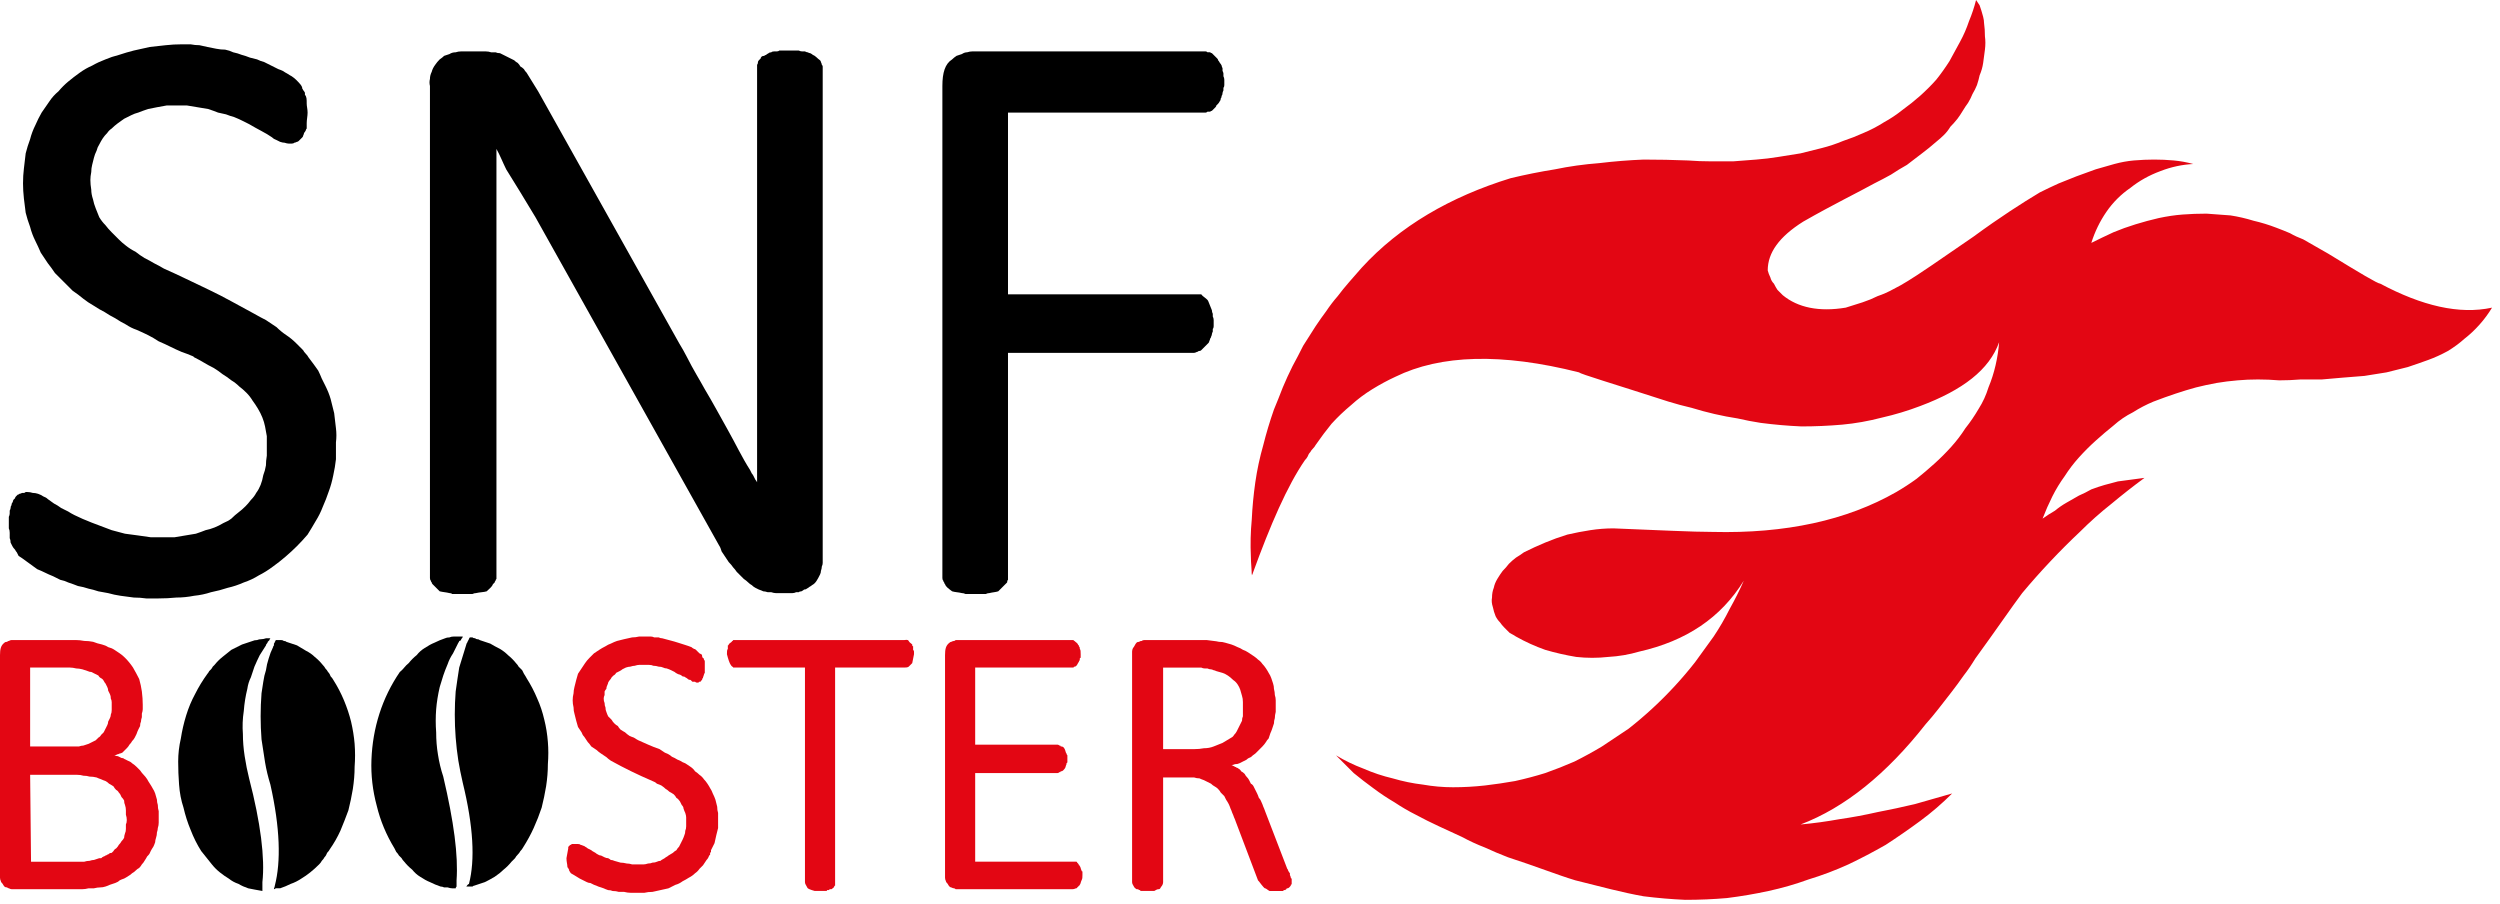 <svg version="1.2" xmlns="http://www.w3.org/2000/svg" viewBox="0 0 282 102" width="282" height="102">
	<title>snf_logo</title>
	<style>
		.s0 { fill: #e30613 } 
		.s1 { fill: #000000 } 
	</style>
	<path class="s0" d="m103.1 73.8q0-0.1 0-0.2 0 0 0-0.1 0-0.1-0.1-0.2 0 0 0-0.1 0-0.1 0-0.1 0-0.1 0-0.2-0.1 0-0.1-0.1 0 0 0-0.1c-0.2-0.2-0.3-0.2-0.4-0.4-0.1-0.2-0.4-0.1-0.5-0.1h-18.9q-0.1 0-0.1 0-0.1 0-0.2 0 0 0-0.1 0 0 0.1-0.1 0.1c-0.1 0.2-0.3 0.2-0.4 0.4q0 0.1-0.1 0.1 0 0.1 0 0.1 0 0.1 0 0.2 0 0 0 0.1c-0.1 0.1-0.1 0.3-0.1 0.6q0 0 0 0c0.3 1.2 0.5 1.3 0.6 1.4q0.1 0 0.1 0.1 0.1 0 0.1 0 0.1 0 0.2 0 0 0 0.1 0h7.7v24.2c0 0.2 0.1 0.3 0.2 0.5 0.1 0.2 0.1 0.2 0.3 0.3 0.2 0.1 0.3 0.1 0.6 0.2h1.3q0.1 0 0.1-0.1 0.1 0 0.2 0 0.1-0.1 0.1-0.1 0.1 0 0.2 0 0.3-0.2 0.3-0.3 0-0.1 0.1-0.1 0-0.1 0-0.1 0-0.1 0-0.2 0 0 0-0.1v-24.2h7.8c0.1 0 0.4 0 0.5-0.1 0.1-0.1 0.2-0.2 0.4-0.4q0 0 0 0z"/>
	<path class="s0" d="m108.1 72.2q-0.1 0-0.3 0-0.1 0.1-0.2 0.1-0.1 0-0.3 0.1-0.1 0-0.2 0.1c-0.4 0.3-0.5 0.7-0.5 1.4v24.7q0 0.2 0 0.4 0 0.2 0.1 0.4 0 0.1 0.2 0.3 0.1 0.2 0.2 0.3 0.1 0.1 0.2 0.1 0.2 0.1 0.3 0.1 0.1 0 0.2 0.1 0.2 0 0.3 0h12.9c0.2 0 0.3-0.1 0.4-0.1q0.1 0 0.1-0.1 0.1 0 0.1-0.1 0.1 0 0.1-0.1 0.1 0 0.1-0.1c0.1-0.1 0.1-0.3 0.2-0.5 0.1-0.2 0.1-0.3 0.1-0.6q0-0.1 0-0.1 0-0.1 0-0.2 0 0 0-0.1-0.1 0-0.1-0.1c-0.1-0.2-0.1-0.4-0.2-0.5q0-0.1-0.1-0.1 0-0.1-0.1-0.2 0 0-0.1-0.1 0-0.1-0.1-0.1h-11.4v-10h9.2q0.1 0 0.1 0 0.1 0 0.2-0.1 0 0 0.1 0 0-0.1 0.1-0.1c0.2 0 0.3-0.2 0.4-0.3 0.1-0.1 0.1-0.3 0.2-0.5q0-0.1 0-0.1 0.1-0.1 0.1-0.1 0-0.1 0-0.2 0 0 0-0.1 0-0.1 0-0.2 0-0.1 0-0.2 0 0 0-0.1-0.1-0.1-0.1-0.2c-0.1-0.1-0.1-0.3-0.2-0.5-0.1-0.2-0.2-0.3-0.4-0.3q-0.1 0-0.1-0.1-0.1 0-0.1 0-0.1-0.1-0.2-0.1 0 0-0.1 0h-9.2v-8.7h10.7q0.1 0 0.1 0 0.1 0 0.2 0 0 0 0.1 0 0-0.1 0.1-0.1c0.2 0 0.3-0.2 0.4-0.4q0-0.1 0.1-0.1 0-0.1 0-0.1 0.1-0.1 0.1-0.2 0 0 0-0.1 0-0.1 0.1-0.1 0-0.1 0-0.1 0-0.1 0-0.2 0 0 0-0.1c0-0.3 0-0.5-0.1-0.6q0-0.1 0-0.1 0-0.1-0.1-0.2 0 0 0-0.1-0.1 0-0.1-0.1c-0.1-0.2-0.2-0.2-0.4-0.4q-0.1 0-0.1-0.1-0.1 0-0.1 0-0.1 0-0.2 0 0 0-0.1 0z"/>
	<path class="s0" d="m128.2 72.5q-0.1 0.1-0.2 0.3-0.1 0.2-0.2 0.3-0.1 0.2-0.1 0.4 0 0.2 0 0.4v25.6c0 0.2 0.1 0.3 0.2 0.5 0.1 0.2 0.2 0.2 0.3 0.3q0.1 0 0.1 0 0.1 0 0.2 0.1 0 0 0.1 0 0 0.1 0.1 0.1h1.5c0.2-0.1 0.3-0.2 0.5-0.2 0.2 0 0.2-0.2 0.3-0.3 0.1-0.1 0.2-0.3 0.2-0.5v-11.8h2.4q0.3 0 0.6 0 0.2 0 0.5 0 0.3 0.1 0.6 0.1 0.2 0.1 0.5 0.2 0.2 0.1 0.4 0.2 0.2 0.1 0.4 0.2 0.2 0.2 0.4 0.3 0.2 0.1 0.4 0.3 0.2 0.2 0.3 0.4 0.2 0.2 0.4 0.4 0.1 0.2 0.2 0.4 0.2 0.3 0.3 0.5 0.1 0.2 0.2 0.5 0.1 0.2 0.2 0.5 0.1 0.2 0.2 0.5 0.1 0.2 0.2 0.5l2.5 6.6c0.2 0.2 0.3 0.4 0.4 0.5 0.1 0.1 0.3 0.4 0.4 0.4 0.1 0 0.3 0.2 0.5 0.3h1.5q0.1 0 0.1-0.1 0.1 0 0.2 0 0-0.1 0.1-0.1 0-0.1 0.1-0.1c0.2 0 0.3-0.2 0.4-0.3q0 0 0-0.1 0.1 0 0.1-0.1 0 0 0-0.1 0 0 0-0.1 0-0.1 0-0.1 0-0.1 0-0.2 0 0 0-0.1-0.1 0-0.1-0.1 0-0.1-0.1-0.3 0-0.1 0-0.2-0.1-0.1-0.2-0.3 0-0.1-0.1-0.2l-2.5-6.5q-0.1-0.3-0.2-0.5-0.1-0.3-0.2-0.5-0.1-0.3-0.3-0.5-0.1-0.3-0.2-0.5-0.1-0.2-0.2-0.4-0.1-0.2-0.2-0.4-0.1-0.2-0.3-0.3-0.1-0.2-0.2-0.4-0.1-0.2-0.3-0.4-0.1-0.1-0.2-0.3-0.2-0.2-0.4-0.3-0.1-0.2-0.3-0.3-0.1-0.1-0.2-0.1-0.1-0.1-0.2-0.1-0.1-0.1-0.2-0.1-0.1-0.1-0.2-0.1 0.2 0 0.4-0.1 0.3 0 0.5-0.1 0.2-0.1 0.4-0.2 0.2-0.1 0.4-0.2 0.2-0.2 0.5-0.3 0.2-0.2 0.5-0.4 0.2-0.2 0.4-0.4 0.2-0.2 0.4-0.4 0.2-0.2 0.4-0.5 0.1-0.2 0.3-0.4 0.1-0.3 0.2-0.6 0.1-0.2 0.2-0.5 0.1-0.3 0.2-0.6 0-0.3 0.1-0.6 0-0.3 0.1-0.7 0-0.3 0-0.6 0-0.3 0-0.7 0-0.3-0.1-0.6 0-0.3-0.1-0.7 0-0.3-0.1-0.6-0.1-0.3-0.2-0.6-0.1-0.3-0.3-0.6-0.1-0.2-0.3-0.5-0.2-0.3-0.4-0.5-0.2-0.3-0.5-0.5-0.2-0.2-0.5-0.4-0.3-0.2-0.6-0.4-0.3-0.2-0.6-0.3-0.3-0.2-0.6-0.3-0.4-0.2-0.7-0.3-0.3-0.1-0.7-0.2-0.3-0.1-0.7-0.1c-0.4-0.1-0.8-0.1-1.4-0.2h-6.7q-0.2 0-0.3 0-0.2 0-0.3 0.1-0.2 0-0.3 0.1-0.2 0-0.3 0.1zm11.4 4.7q0.2 0.3 0.3 0.6 0.1 0.4 0.2 0.7 0.1 0.3 0.1 0.7 0 0.3 0 0.7 0 0.2 0 0.5 0 0.2 0 0.4-0.1 0.2-0.1 0.5-0.1 0.2-0.2 0.4-0.1 0.2-0.2 0.4-0.1 0.2-0.2 0.4-0.1 0.2-0.3 0.4-0.1 0.2-0.3 0.3-0.5 0.3-1 0.6-0.5 0.2-1 0.4-0.5 0.2-1.1 0.2-0.5 0.1-1.1 0.1h-3.5v-9.2h2.9q0.2 0 0.5 0 0.2 0 0.4 0 0.2 0 0.5 0 0.2 0.1 0.4 0.1 0.2 0 0.3 0 0.2 0.1 0.4 0.1 0.1 0 0.3 0.1 0.1 0 0.3 0.1 0.4 0.1 0.7 0.2 0.3 0.1 0.6 0.3 0.3 0.2 0.6 0.5 0.3 0.2 0.5 0.5z"/>
	<path class="s1" d="m31.1 72.2q0 0.1-0.1 0.2 0 0.1-0.1 0.2 0 0.1 0 0.2-0.1 0.1-0.1 0.2-0.3 0.6-0.5 1.3-0.2 0.6-0.3 1.3-0.2 0.6-0.3 1.3-0.1 0.6-0.2 1.3-0.1 1.3-0.1 2.6 0 1.3 0.1 2.6 0.2 1.3 0.4 2.6 0.2 1.2 0.6 2.5c1.1 4.9 1.2 8.7 0.5 11.4 0 0.1-0.1 0.3-0.1 0.4q0.1 0 0.2-0.1 0.1 0 0.1 0 0.1 0 0.2 0 0.1 0 0.2 0 0.6-0.2 1.2-0.5 0.6-0.2 1.2-0.6 0.5-0.3 1-0.7 0.5-0.4 1-0.9 0.2-0.2 0.3-0.4 0.2-0.2 0.3-0.4 0.2-0.2 0.3-0.5 0.2-0.2 0.3-0.4 0.7-1 1.2-2.1 0.5-1.2 0.9-2.3 0.3-1.2 0.5-2.4 0.2-1.3 0.2-2.5 0.1-1.3 0-2.6-0.1-1.2-0.4-2.5-0.3-1.2-0.8-2.4-0.5-1.2-1.2-2.3-0.1-0.2-0.3-0.4-0.1-0.3-0.3-0.5-0.1-0.2-0.3-0.4-0.1-0.2-0.3-0.4-0.4-0.5-0.9-0.9-0.4-0.4-1-0.7-0.5-0.3-1-0.6-0.6-0.2-1.2-0.4-0.1-0.1-0.3-0.1-0.1-0.1-0.3-0.1-0.1 0-0.3 0-0.1 0-0.3 0z"/>
	<path class="s1" d="m30 72.8q0-0.1 0.1-0.2 0.1-0.1 0.1-0.2 0.1-0.1 0.2-0.2 0-0.1 0.1-0.2-0.3 0-0.5 0-0.3 0.1-0.5 0.1-0.3 0-0.5 0.1-0.3 0-0.5 0.1-0.6 0.2-1.2 0.4-0.6 0.3-1.2 0.6-0.5 0.4-1 0.8-0.5 0.4-0.9 0.9-0.1 0.1-0.2 0.2-0.1 0.2-0.2 0.3-0.1 0.1-0.2 0.2-0.1 0.2-0.2 0.3-0.8 1.1-1.4 2.3-0.6 1.1-1 2.4-0.4 1.3-0.6 2.6-0.3 1.3-0.3 2.6 0 1.3 0.1 2.6 0.1 1.4 0.5 2.6 0.3 1.3 0.8 2.5 0.5 1.3 1.2 2.4l1.2 1.5q0.4 0.5 0.9 0.9 0.5 0.4 1 0.7 0.5 0.4 1.1 0.6 0.5 0.3 1.1 0.5c0.5 0.1 1 0.2 1.6 0.3v-1c0.3-2.7-0.2-6.7-1.5-11.7q-0.3-1.2-0.5-2.5-0.2-1.3-0.2-2.5-0.1-1.3 0.1-2.6 0.1-1.3 0.4-2.5 0.1-0.7 0.4-1.3 0.2-0.6 0.4-1.2 0.3-0.7 0.6-1.3 0.3-0.5 0.7-1.1z"/>
	<path class="s1" d="m53 71.9q-0.1 0.1-0.1 0.2-0.1 0.1-0.1 0.2-0.1 0.1-0.1 0.2-0.1 0.1-0.1 0.2-0.2 0.6-0.4 1.3-0.2 0.6-0.4 1.3-0.1 0.7-0.2 1.3-0.1 0.7-0.2 1.4-0.1 1.3-0.1 2.6 0 1.3 0.1 2.6 0.1 1.3 0.3 2.6 0.2 1.2 0.5 2.5c1.2 4.9 1.4 8.7 0.7 11.4-0.2 0.1-0.2 0.2-0.3 0.3q0.1 0 0.2 0 0.1 0 0.3 0 0.1 0 0.2 0 0.1-0.1 0.2-0.1 0.6-0.2 1.2-0.4 0.6-0.3 1.1-0.6 0.6-0.4 1-0.8 0.5-0.4 0.9-0.9 0.2-0.2 0.4-0.4 0.1-0.2 0.3-0.4 0.2-0.2 0.3-0.4 0.2-0.2 0.3-0.4 0.7-1.1 1.2-2.2 0.5-1.1 0.9-2.3 0.3-1.2 0.5-2.4 0.2-1.3 0.2-2.5 0.1-1.3 0-2.5-0.1-1.3-0.4-2.5-0.3-1.3-0.8-2.4-0.5-1.2-1.2-2.3-0.1-0.2-0.3-0.5-0.1-0.2-0.2-0.4-0.2-0.2-0.4-0.4-0.1-0.2-0.3-0.4-0.4-0.5-0.9-0.9-0.4-0.4-0.9-0.7-0.6-0.3-1.1-0.6-0.6-0.2-1.2-0.4-0.1-0.1-0.3-0.1-0.1 0-0.2-0.1-0.2 0-0.3-0.1-0.2 0-0.3 0z"/>
	<path class="s1" d="m52.2 71.8q-0.3 0-0.5 0-0.3 0-0.5 0-0.3 0-0.5 0.1-0.3 0-0.5 0.1-0.6 0.2-1.2 0.5-0.5 0.2-1.1 0.6-0.5 0.3-0.9 0.8-0.5 0.4-0.9 0.9c-0.4 0.3-0.6 0.7-1 1q-1.5 2.2-2.3 4.7-0.8 2.5-0.9 5.2-0.1 2.6 0.6 5.2 0.6 2.5 2 4.8 0.1 0.2 0.2 0.4 0.2 0.2 0.3 0.4 0.2 0.2 0.3 0.3 0.1 0.2 0.3 0.4 0.4 0.5 0.9 0.9 0.4 0.5 0.9 0.8 0.6 0.4 1.1 0.6 0.6 0.3 1.2 0.5 0.2 0 0.4 0.1 0.2 0 0.4 0 0.3 0.1 0.5 0.1 0.2 0 0.4 0 0-0.1 0.1-0.2 0-0.1 0-0.2 0-0.2 0-0.3 0-0.1 0-0.2c0.2-2.8-0.3-6.6-1.5-11.7q-0.4-1.2-0.6-2.5-0.2-1.2-0.2-2.5-0.1-1.3 0-2.6 0.1-1.2 0.4-2.5 0.2-0.7 0.4-1.3 0.2-0.6 0.5-1.3 0.2-0.6 0.6-1.2 0.3-0.6 0.6-1.2 0.1-0.1 0.1-0.2 0.1 0 0.2-0.1 0-0.1 0.1-0.2 0.1-0.1 0.1-0.2z"/>
	<path class="s0" d="m78.9 73.7q-0.1-0.1-0.2-0.2-0.1-0.1-0.2-0.2-0.1-0.1-0.2-0.1-0.2-0.1-0.3-0.2c-0.5-0.2-0.9-0.3-1.5-0.5-0.6-0.2-1.1-0.3-1.8-0.5q-0.2 0-0.4-0.1-0.2 0-0.5 0-0.2-0.1-0.4-0.1-0.2 0-0.5 0-0.4 0-0.8 0-0.4 0.1-0.8 0.1-0.5 0.1-0.9 0.2-0.4 0.1-0.8 0.2-0.3 0.1-0.7 0.3-0.3 0.1-0.6 0.3-0.4 0.2-0.7 0.4-0.3 0.2-0.6 0.4-0.2 0.2-0.5 0.5-0.3 0.3-0.5 0.6-0.2 0.3-0.4 0.6-0.2 0.3-0.4 0.6-0.1 0.4-0.2 0.7-0.1 0.4-0.2 0.8-0.1 0.4-0.1 0.7-0.1 0.4-0.1 0.8 0 0.4 0.1 0.8 0 0.4 0.1 0.7 0.1 0.4 0.2 0.8 0.1 0.3 0.2 0.7 0.2 0.3 0.4 0.6 0.1 0.3 0.3 0.5 0.2 0.3 0.4 0.6 0.2 0.2 0.4 0.5 0.3 0.2 0.6 0.4 0.2 0.2 0.5 0.4 0.3 0.2 0.6 0.4 0.2 0.2 0.5 0.4c0.7 0.4 1.5 0.8 2.3 1.2 0.8 0.4 1.5 0.7 2.4 1.1q0.3 0.1 0.5 0.3 0.3 0.1 0.5 0.2 0.3 0.2 0.5 0.4 0.2 0.1 0.4 0.3 0.2 0.1 0.5 0.3 0.2 0.2 0.3 0.4 0.2 0.1 0.4 0.4 0.1 0.2 0.2 0.4 0.2 0.2 0.2 0.4 0.1 0.3 0.2 0.5 0.1 0.3 0.1 0.5 0 0.3 0 0.5 0 0.3 0 0.5 0 0.3-0.1 0.5 0 0.3-0.1 0.5-0.1 0.3-0.2 0.5-0.1 0.2-0.2 0.4-0.1 0.2-0.2 0.4-0.2 0.2-0.3 0.4-0.2 0.1-0.4 0.3c-0.2 0.1-0.3 0.2-0.5 0.3q-0.1 0.1-0.3 0.2-0.1 0.1-0.3 0.2-0.2 0.1-0.3 0.2-0.2 0-0.4 0.1-0.2 0.1-0.5 0.1-0.2 0.1-0.5 0.1-0.3 0.1-0.5 0.1-0.3 0-0.6 0-0.3 0-0.7 0-0.3-0.1-0.6-0.1-0.4-0.1-0.7-0.1-0.3-0.1-0.7-0.2-0.2-0.1-0.4-0.1-0.1-0.1-0.3-0.2-0.2 0-0.4-0.1-0.2-0.1-0.4-0.2c-0.2 0-0.3-0.1-0.5-0.2q-0.1-0.1-0.3-0.2-0.2-0.1-0.3-0.2-0.2-0.1-0.4-0.2-0.1-0.1-0.3-0.2-0.1-0.1-0.2-0.1-0.2-0.1-0.3-0.1-0.1-0.1-0.3-0.1-0.1 0-0.3 0h-0.4q0 0-0.1 0.1 0 0-0.1 0 0 0.1-0.1 0.1 0 0.1-0.1 0.1v0.2q0 0 0 0l-0.2 1.1c0 0.4 0.1 0.7 0.1 0.9 0 0.2 0 0.1 0.1 0.2q0 0.1 0.1 0.2 0 0.1 0 0.1 0.1 0.1 0.1 0.2 0.1 0 0.1 0.1c0.2 0.1 0.5 0.3 1 0.6q0.2 0.1 0.4 0.2 0.2 0.1 0.4 0.2 0.2 0.1 0.4 0.1 0.2 0.1 0.4 0.2 0.3 0.1 0.5 0.2 0.3 0.1 0.6 0.2 0.2 0.1 0.5 0.2 0.3 0 0.5 0.1 0.4 0 0.7 0.1 0.3 0 0.6 0 0.4 0.1 0.7 0.1 0.3 0 0.6 0 0.5 0 1 0 0.4-0.1 0.9-0.1 0.5-0.1 0.9-0.2 0.5-0.1 0.9-0.2 0.4-0.2 0.8-0.4 0.4-0.1 0.8-0.4 0.4-0.2 0.7-0.4 0.4-0.2 0.7-0.5 0.3-0.2 0.5-0.5 0.2-0.2 0.4-0.4 0.2-0.3 0.4-0.6 0.2-0.2 0.3-0.5 0.1-0.1 0.1-0.1 0-0.1 0-0.2 0.1-0.1 0.1-0.1 0-0.1 0-0.2 0.2-0.4 0.4-0.8 0.1-0.4 0.2-0.9 0.1-0.4 0.2-0.8 0-0.5 0-0.9 0-0.4 0-0.8-0.1-0.3-0.1-0.7-0.1-0.4-0.2-0.8-0.1-0.3-0.3-0.7-0.1-0.3-0.3-0.6-0.1-0.2-0.3-0.5-0.2-0.3-0.4-0.5-0.2-0.3-0.5-0.5-0.2-0.2-0.5-0.4-0.2-0.3-0.5-0.5-0.3-0.2-0.6-0.4-0.3-0.1-0.6-0.3-0.3-0.1-0.6-0.3-0.3-0.1-0.5-0.3-0.3-0.2-0.6-0.3-0.3-0.2-0.6-0.4c-0.9-0.3-1.7-0.7-2.4-1q-0.2-0.1-0.5-0.3-0.3-0.1-0.5-0.2-0.3-0.2-0.5-0.4-0.2-0.1-0.5-0.3-0.2-0.2-0.3-0.4-0.2-0.1-0.4-0.3-0.2-0.2-0.3-0.4-0.2-0.2-0.4-0.4-0.1-0.2-0.2-0.5-0.1-0.2-0.1-0.5-0.1-0.2-0.1-0.5-0.1-0.2-0.1-0.5 0-0.2 0.1-0.4 0-0.2 0-0.4 0.1-0.2 0.2-0.3 0-0.2 0.1-0.4 0.1-0.2 0.1-0.3 0.1-0.2 0.2-0.3 0.1-0.1 0.2-0.3 0.1-0.1 0.2-0.2 0.2-0.1 0.3-0.3 0.2-0.1 0.4-0.2 0.2-0.1 0.3-0.2 0.2-0.1 0.4-0.2 0.3-0.1 0.5-0.1 0.3-0.1 0.5-0.1 0.3-0.1 0.5-0.1 0.3 0 0.5 0 0.3 0 0.6 0 0.3 0 0.5 0.1 0.3 0 0.6 0.1 0.3 0 0.5 0.1 0.2 0.1 0.4 0.1 0.3 0.1 0.5 0.2 0.2 0.1 0.4 0.2 0.1 0.1 0.3 0.2 0.2 0.1 0.3 0.1 0.2 0.1 0.3 0.2 0.2 0 0.3 0.1 0.2 0.1 0.3 0.2 0.1 0.1 0.3 0.1 0.1 0.1 0.2 0.2 0.1 0 0.3 0 0.1 0.1 0.2 0.1 0.1 0 0.2 0 0-0.1 0.1-0.1 0.1 0 0.1 0 0.1-0.1 0.1-0.1 0-0.1 0.1-0.1 0-0.1 0-0.1 0-0.1 0.1-0.1 0-0.1 0-0.1c0.1-0.2 0.1-0.4 0.2-0.5v-1.1q0-0.1 0-0.1 0-0.1 0-0.1 0-0.1-0.1-0.2 0 0 0-0.1c-0.1-0.1-0.2-0.1-0.2-0.3 0-0.2-0.1-0.2-0.3-0.3z"/>
	<path class="s0" d="m0.5 72.5c-0.4 0.3-0.5 0.7-0.5 1.4v24.7q0 0.2 0 0.4 0 0.2 0.1 0.4 0 0.1 0.2 0.3 0.1 0.2 0.2 0.3 0.1 0.1 0.3 0.1 0.1 0.1 0.2 0.1 0.2 0.1 0.3 0.1 0.2 0 0.3 0h7q0.3 0 0.7 0 0.3 0 0.7-0.1 0.3 0 0.6 0 0.4-0.1 0.7-0.1 0.3 0 0.6-0.1 0.3-0.1 0.5-0.2 0.3-0.1 0.6-0.2 0.3-0.1 0.5-0.3 0.2-0.1 0.5-0.2 0.2-0.1 0.5-0.3 0.2-0.1 0.4-0.3 0.2-0.1 0.4-0.3 0.2-0.2 0.4-0.3 0.2-0.2 0.3-0.4 0.2-0.2 0.3-0.4 0.2-0.3 0.3-0.5l0.1-0.1q0.2-0.2 0.3-0.5 0.1-0.2 0.3-0.5 0.1-0.2 0.2-0.5 0-0.2 0.1-0.5 0.1-0.3 0.1-0.6 0.1-0.3 0.1-0.5 0.1-0.3 0.1-0.6 0-0.3 0-0.6 0-0.3 0-0.7-0.1-0.3-0.1-0.7-0.1-0.3-0.1-0.6-0.1-0.4-0.2-0.7-0.1-0.3-0.3-0.6-0.1-0.2-0.3-0.5-0.2-0.3-0.3-0.5-0.2-0.3-0.4-0.5-0.2-0.2-0.4-0.5-0.2-0.2-0.4-0.4-0.2-0.2-0.5-0.4-0.2-0.2-0.5-0.3-0.2-0.1-0.4-0.2-0.1-0.1-0.3-0.1-0.2-0.1-0.4-0.2-0.2 0-0.4-0.1 0.2 0 0.3-0.1 0.1 0 0.3-0.1 0.1 0 0.3-0.1 0.1-0.1 0.2-0.2 0.2-0.2 0.3-0.3 0.2-0.2 0.3-0.4 0.2-0.2 0.3-0.4 0.2-0.2 0.3-0.4 0.1-0.2 0.2-0.4 0.1-0.3 0.2-0.5 0.1-0.2 0.2-0.4 0-0.3 0.1-0.5 0-0.2 0.1-0.5 0-0.2 0-0.4 0.1-0.3 0.1-0.5 0-0.3 0-0.5 0-0.7-0.1-1.5-0.1-0.7-0.3-1.4-0.3-0.6-0.7-1.3-0.4-0.6-0.9-1.1-0.3-0.3-0.6-0.5-0.3-0.2-0.6-0.4-0.3-0.2-0.7-0.3-0.3-0.2-0.7-0.3-0.5-0.1-1-0.3-0.5-0.1-1-0.1-0.5-0.1-1-0.1-0.5 0-1 0h-5.9q-0.1 0-0.3 0-0.1 0-0.3 0.1-0.1 0-0.2 0.1-0.2 0-0.3 0.1zm9.4 3.2q0.2 0.1 0.4 0.1 0.2 0.1 0.4 0.2 0.2 0.1 0.4 0.2 0.1 0.2 0.3 0.3 0.2 0.1 0.3 0.3 0.1 0.2 0.2 0.3 0.1 0.2 0.2 0.4 0.1 0.2 0.1 0.4 0.1 0.2 0.2 0.4 0.1 0.2 0.1 0.5 0.1 0.2 0.1 0.4 0 0.3 0 0.5 0 0.2 0 0.4 0 0.3-0.1 0.5 0 0.2-0.1 0.4-0.1 0.2-0.2 0.4 0 0.2-0.1 0.4-0.1 0.2-0.2 0.4-0.1 0.2-0.2 0.4-0.1 0.1-0.3 0.3-0.1 0.2-0.3 0.3-0.2 0.2-0.3 0.3-0.2 0.1-0.4 0.2-0.2 0.1-0.4 0.2-0.3 0.1-0.6 0.2-0.2 0-0.5 0.1-0.3 0-0.6 0-0.3 0-0.6 0h-4.3v-8.9h3.8q0.3 0 0.7 0 0.3 0 0.7 0.1 0.3 0 0.7 0.1 0.3 0.1 0.6 0.2zm-6.5 11.7h4.6q0.3 0 0.7 0 0.4 0 0.7 0.1 0.4 0 0.7 0.1 0.4 0 0.8 0.1 0.2 0.1 0.5 0.2 0.2 0.1 0.5 0.2 0.2 0.1 0.4 0.3 0.2 0.1 0.5 0.3 0.1 0.2 0.3 0.4 0.2 0.1 0.3 0.3 0.2 0.2 0.3 0.5 0.2 0.2 0.3 0.4 0 0.3 0.1 0.5 0.1 0.3 0.1 0.6 0 0.3 0 0.5 0.1 0.3 0.1 0.6 0 0.3-0.1 0.5 0 0.3 0 0.5 0 0.3-0.1 0.5-0.1 0.3-0.1 0.5-0.1 0.2-0.3 0.4-0.1 0.2-0.3 0.4-0.1 0.2-0.3 0.4-0.2 0.1-0.3 0.3-0.1 0.1-0.2 0.2-0.2 0-0.3 0.1-0.1 0.1-0.2 0.1-0.1 0.1-0.2 0.1-0.1 0.1-0.2 0.1-0.1 0.1-0.2 0.1 0 0.1-0.1 0.1-0.1 0-0.2 0-0.3 0.1-0.6 0.2-0.2 0-0.5 0.1-0.3 0-0.6 0.1-0.3 0-0.5 0h-5.5z"/>
	<path class="s1" d="m107.4 6.7c-0.8 0.5-1.1 1.5-1.1 3v55.3q0 0.1 0 0.2 0 0.2 0.1 0.3 0 0.1 0.1 0.2 0 0.1 0.1 0.2c0.1 0.3 0.4 0.5 0.8 0.8 0.3 0.1 0.7 0.1 1.1 0.2q0.2 0 0.4 0.1 0.2 0 0.3 0 0.2 0 0.4 0 0.2 0 0.4 0 0.2 0 0.4 0 0.2 0 0.4 0 0.2 0 0.4 0 0.2-0.1 0.4-0.1c0.4-0.1 0.7-0.1 1-0.2q0.1-0.1 0.2-0.2 0.1-0.1 0.2-0.2 0.1-0.1 0.2-0.2 0.1-0.1 0.2-0.2 0.1-0.1 0.2-0.2 0-0.2 0.1-0.3 0-0.2 0-0.3 0-0.2 0-0.3v-25h20.7q0.1 0 0.3 0 0.1 0 0.3-0.1 0.1 0 0.2-0.1 0.2 0 0.3-0.1 0.1-0.1 0.2-0.2 0.1-0.1 0.2-0.2 0.1-0.1 0.2-0.2 0.1-0.1 0.2-0.2 0.1-0.1 0.1-0.2 0.1-0.2 0.1-0.3 0.1-0.1 0.1-0.2 0.1-0.2 0.1-0.3 0-0.1 0.1-0.3 0-0.1 0-0.3 0.1-0.1 0.1-0.3 0-0.1 0-0.3 0-0.2 0-0.4 0-0.2-0.1-0.4 0-0.1 0-0.3-0.1-0.2-0.1-0.4c-0.1-0.3-0.3-0.7-0.4-1-0.1-0.3-0.6-0.5-0.8-0.8h-21.8v-20.5h22q0.1 0 0.3 0 0.1 0 0.2-0.1 0.1 0 0.3 0 0.1-0.1 0.2-0.1 0.1-0.1 0.2-0.2 0.1-0.1 0.2-0.2 0.1-0.1 0.1-0.2 0.1-0.1 0.2-0.2 0.1-0.1 0.2-0.3 0.1-0.1 0.1-0.3 0.1-0.1 0.1-0.3 0.1-0.1 0.1-0.3 0-0.1 0.1-0.3 0-0.1 0-0.3 0.1-0.1 0.1-0.3 0-0.1 0-0.3 0-0.2 0-0.3 0-0.2-0.1-0.4 0-0.1 0-0.3 0-0.1-0.1-0.3 0-0.2 0-0.3-0.1-0.2-0.1-0.3-0.1-0.2-0.2-0.3-0.1-0.2-0.2-0.3 0-0.1-0.1-0.2-0.1-0.1-0.2-0.2-0.1-0.1-0.2-0.2-0.1-0.1-0.2-0.2-0.1 0-0.2-0.1-0.1 0-0.3 0-0.1-0.1-0.2-0.1-0.1 0-0.3 0h-26q-0.3 0-0.6 0.1-0.3 0-0.6 0.2-0.3 0.1-0.6 0.2-0.3 0.2-0.5 0.4z"/>
	<path class="s1" d="m60.7 10.3c-0.5-0.8-1-1.6-1.3-2.1q-0.2-0.2-0.3-0.4-0.2-0.2-0.4-0.3-0.1-0.2-0.3-0.4-0.2-0.1-0.4-0.3-0.2-0.1-0.4-0.2-0.2-0.1-0.4-0.2-0.2-0.1-0.4-0.2-0.2-0.1-0.4-0.2-0.3 0-0.5-0.1-0.3 0-0.5 0-0.3-0.1-0.6-0.1-0.2 0-0.5 0h-2.3q-0.3 0-0.6 0.1-0.4 0-0.7 0.2-0.3 0.1-0.6 0.2-0.2 0.2-0.5 0.4-0.3 0.3-0.5 0.6-0.3 0.4-0.4 0.8-0.2 0.4-0.2 0.8-0.1 0.4 0 0.8v55.3q0 0.1 0 0.2 0 0.2 0.1 0.3 0 0.1 0.1 0.2 0 0.1 0.1 0.2 0.1 0.1 0.2 0.2 0.1 0.1 0.2 0.2 0.1 0.1 0.2 0.2 0.1 0.1 0.2 0.2c0.4 0.1 0.7 0.1 1.1 0.2q0.2 0 0.3 0.1 0.2 0 0.4 0 0.2 0 0.3 0 0.2 0 0.4 0 0.2 0 0.4 0 0.2 0 0.4 0 0.2 0 0.4 0 0.2-0.1 0.4-0.1c0.4-0.1 0.9-0.1 1.2-0.2 0.3-0.3 0.6-0.5 0.7-0.8q0.1-0.1 0.2-0.2 0-0.1 0.1-0.2 0-0.1 0.1-0.2 0-0.2 0-0.3v-48.2c0.4 0.7 0.7 1.5 1.1 2.3q1.5 2.4 3.3 5.4l20.7 37q0.2 0.3 0.3 0.7 0.2 0.3 0.4 0.6 0.2 0.3 0.4 0.6 0.3 0.3 0.5 0.6 0.2 0.2 0.4 0.5 0.2 0.2 0.4 0.4 0.2 0.2 0.4 0.4 0.3 0.2 0.5 0.4 0.2 0.2 0.4 0.3 0.2 0.2 0.4 0.3 0.2 0.1 0.4 0.2 0.3 0.1 0.5 0.2 0.2 0 0.5 0.1 0.2 0 0.4 0 0.3 0.1 0.5 0.1 0.3 0 0.5 0h1.1q0.2 0 0.3 0 0.2 0 0.4-0.1 0.1 0 0.3 0 0.1-0.1 0.3-0.1 0.2-0.1 0.3-0.2 0.2 0 0.3-0.1 0.2-0.1 0.3-0.2 0.2-0.1 0.3-0.2c0.4-0.2 0.6-0.6 0.9-1.2q0.1-0.2 0.1-0.4 0.1-0.3 0.1-0.5 0.1-0.2 0.1-0.4 0-0.3 0-0.5v-55.2q0-0.1 0-0.3 0-0.1-0.1-0.2 0-0.1-0.1-0.3 0-0.1-0.1-0.2c-0.3-0.2-0.5-0.5-0.8-0.6q-0.1-0.1-0.3-0.2-0.1 0-0.3-0.1-0.1 0-0.3-0.1-0.1 0-0.3 0-0.2 0-0.4-0.1-0.2 0-0.3 0-0.2 0-0.4 0-0.2 0-0.4 0-0.2 0-0.4 0-0.1 0-0.3 0-0.2 0-0.4 0-0.1 0.1-0.3 0.1-0.2 0-0.3 0-0.2 0-0.3 0.1-0.2 0-0.3 0.1-0.2 0.1-0.3 0.2-0.1 0-0.2 0.1-0.2 0-0.3 0.1-0.1 0.1-0.1 0.2-0.1 0.1-0.2 0.2-0.1 0.1-0.1 0.2 0 0.2-0.1 0.3 0 0.1 0 0.2 0 0.2 0 0.3v46.6q-0.1-0.2-0.2-0.3-0.1-0.2-0.2-0.4-0.1-0.2-0.2-0.3-0.1-0.2-0.2-0.4c-0.9-1.4-1.6-2.9-2.5-4.5-0.9-1.6-1.7-3.1-2.6-4.6-0.6-1.1-1.3-2.2-2-3.6-0.3-0.6-0.6-1.1-0.9-1.6z"/>
	<path class="s1" d="m34.1 10c0-0.3-0.3-0.6-0.7-1q-0.2-0.2-0.5-0.4-0.2-0.1-0.5-0.3-0.2-0.1-0.5-0.3-0.2-0.1-0.5-0.2-0.4-0.2-0.8-0.4-0.4-0.2-0.8-0.4-0.4-0.1-0.8-0.3-0.4-0.1-0.8-0.2-0.5-0.2-0.9-0.3-0.5-0.2-1-0.3-0.4-0.2-0.9-0.3-0.5 0-1-0.1-0.5-0.1-1-0.2-0.4-0.1-0.9-0.2-0.5 0-1-0.1-0.5 0-1 0-0.9 0-1.8 0.1-0.9 0.1-1.8 0.2-0.9 0.2-1.8 0.4-0.8 0.2-1.7 0.5-0.8 0.2-1.5 0.5-0.8 0.3-1.5 0.7-0.7 0.3-1.4 0.8-0.7 0.5-1.3 1-0.6 0.5-1.1 1.1-0.6 0.5-1 1.1-0.5 0.7-0.9 1.3-0.4 0.7-0.7 1.4-0.4 0.8-0.6 1.6-0.3 0.8-0.5 1.6-0.1 0.9-0.2 1.7-0.1 0.8-0.1 1.7 0 0.8 0.1 1.7 0.1 0.8 0.2 1.6 0.2 0.8 0.5 1.6 0.2 0.8 0.6 1.6 0.3 0.6 0.6 1.3 0.4 0.6 0.8 1.2 0.4 0.5 0.8 1.1 0.5 0.5 1 1 0.5 0.5 1 1 0.6 0.4 1.2 0.9 0.5 0.4 1.2 0.8 0.6 0.4 1.2 0.7 0.6 0.4 1.2 0.7 0.6 0.4 1.2 0.7 0.6 0.4 1.2 0.6 0.7 0.3 1.3 0.6 0.6 0.3 1.2 0.7 0.7 0.3 1.3 0.6 0.6 0.3 1.3 0.6 0.6 0.2 1.3 0.5l0.1 0.1q0.6 0.3 1.1 0.6 0.5 0.3 1.1 0.6 0.5 0.3 1 0.7 0.5 0.3 1 0.7 0.5 0.3 0.9 0.7 0.4 0.3 0.8 0.7 0.4 0.4 0.7 0.9 0.3 0.4 0.6 0.9 0.3 0.5 0.5 1 0.2 0.5 0.3 1 0.1 0.6 0.2 1.1 0 0.6 0 1.1 0 0.6 0 1.1-0.1 0.6-0.1 1.1-0.1 0.6-0.3 1.1-0.1 0.6-0.3 1.1-0.2 0.5-0.5 0.9-0.2 0.4-0.6 0.8-0.3 0.4-0.6 0.7-0.4 0.4-0.8 0.7-0.4 0.3-0.8 0.7-0.4 0.3-0.9 0.5-0.5 0.3-1 0.5-0.5 0.2-1 0.3-0.5 0.2-1.1 0.4-0.6 0.1-1.2 0.2-0.6 0.1-1.2 0.2-0.6 0-1.2 0-0.7 0-1.5 0-0.7-0.1-1.4-0.2-0.8-0.1-1.5-0.2-0.8-0.2-1.5-0.4c-1.6-0.6-3-1.1-4.2-1.7q-0.4-0.2-0.7-0.4-0.4-0.2-0.8-0.4-0.4-0.3-0.8-0.5-0.3-0.2-0.7-0.5-0.2-0.2-0.5-0.3-0.3-0.2-0.6-0.3-0.3-0.1-0.6-0.1-0.3-0.1-0.6-0.1-0.1 0-0.2 0-0.1 0.1-0.2 0.1-0.1 0-0.2 0-0.2 0.1-0.3 0.1-0.1 0.1-0.2 0.1-0.1 0.1-0.2 0.2-0.1 0.1-0.1 0.2-0.1 0.1-0.2 0.2 0 0.1-0.1 0.3-0.1 0.1-0.1 0.3-0.1 0.1-0.1 0.3 0 0.1-0.1 0.3 0 0.2 0 0.3 0 0.2-0.1 0.4 0 0.2 0 0.3 0 0.2 0 0.4 0 0.3 0 0.6 0.1 0.2 0.1 0.5 0 0.3 0 0.6 0.1 0.2 0.1 0.5 0.1 0.2 0.2 0.4 0.1 0.2 0.3 0.4 0.1 0.2 0.2 0.3 0.1 0.2 0.2 0.4c0.5 0.3 1.1 0.8 2.1 1.5q0.5 0.2 0.9 0.4 0.4 0.2 0.9 0.4 0.4 0.2 0.8 0.4 0.5 0.1 0.9 0.3 0.6 0.2 1.1 0.4 0.6 0.1 1.2 0.3 0.5 0.1 1.1 0.3 0.6 0.1 1.1 0.2 0.7 0.2 1.4 0.3 0.7 0.1 1.5 0.2 0.7 0 1.4 0.1 0.7 0 1.4 0 1 0 2-0.1 1 0 2-0.2 1-0.1 1.9-0.4 1-0.2 1.9-0.5 0.9-0.2 1.8-0.6 0.9-0.3 1.7-0.8 0.8-0.4 1.6-1 0.7-0.5 1.4-1.1 0.7-0.6 1.3-1.2 0.6-0.6 1.2-1.3 0.5-0.8 0.9-1.5 0.5-0.8 0.8-1.6 0.4-0.9 0.7-1.8 0.3-0.8 0.5-1.8 0.2-0.9 0.3-1.8 0-1 0-1.9 0.1-0.8 0-1.6-0.1-0.9-0.2-1.7-0.2-0.8-0.4-1.6-0.2-0.7-0.6-1.5-0.2-0.4-0.4-0.8-0.2-0.5-0.4-0.9-0.3-0.4-0.5-0.7-0.3-0.4-0.6-0.8-0.1-0.2-0.3-0.4-0.2-0.2-0.3-0.4-0.2-0.2-0.4-0.4-0.2-0.2-0.4-0.4-0.5-0.5-1.1-0.9-0.6-0.4-1.1-0.9-0.6-0.4-1.2-0.8-0.6-0.3-1.3-0.7c-1.7-0.9-3.4-1.9-5.1-2.7-1.7-0.8-3.5-1.7-5.1-2.4q-0.5-0.3-1.1-0.6-0.5-0.3-1.1-0.6-0.5-0.3-1-0.7-0.6-0.3-1.1-0.7-0.4-0.3-0.8-0.7-0.4-0.4-0.8-0.8-0.4-0.4-0.7-0.8-0.4-0.4-0.7-0.9-0.2-0.5-0.4-1-0.2-0.5-0.3-1-0.2-0.6-0.2-1.1-0.1-0.6-0.1-1.1 0-0.4 0.1-0.9 0-0.4 0.1-0.8 0.1-0.4 0.2-0.8 0.1-0.4 0.3-0.8 0.1-0.4 0.3-0.7 0.2-0.4 0.4-0.7 0.2-0.3 0.5-0.6 0.2-0.3 0.5-0.5 0.3-0.3 0.7-0.6 0.3-0.2 0.7-0.5 0.4-0.2 0.8-0.4 0.4-0.2 0.8-0.3 0.5-0.2 1.1-0.4 0.5-0.1 1-0.2 0.6-0.1 1.1-0.2 0.6 0 1.1 0 0.6 0 1.2 0 0.6 0.1 1.2 0.2 0.6 0.1 1.2 0.2 0.6 0.2 1.1 0.4 0.5 0.1 0.9 0.2 0.5 0.2 0.9 0.3 0.5 0.2 0.9 0.4 0.4 0.2 0.8 0.4c1 0.6 1.9 1 2.6 1.5q0.2 0.2 0.5 0.3 0.2 0.1 0.4 0.2 0.3 0.1 0.5 0.1 0.3 0.1 0.5 0.1 0.2 0 0.3 0 0.2 0 0.3-0.1 0.1 0 0.3-0.1 0.1 0 0.2-0.1 0.1-0.1 0.2-0.2 0.1-0.1 0.2-0.2 0.1-0.1 0.1-0.2 0.1-0.2 0.1-0.3 0.1-0.1 0.2-0.3 0-0.1 0.1-0.2 0-0.2 0-0.3 0-0.2 0-0.3c0-0.4 0.1-0.8 0.1-1.2 0-0.4-0.1-0.7-0.1-1 0-0.5 0-0.8-0.2-1q0-0.1 0-0.2 0-0.1-0.1-0.2 0-0.1-0.1-0.1 0-0.1-0.1-0.2z"/>
	<path class="s0" d="m268.5 32c-0.3 0-2.3-1.2-5.9-3.4q-0.7-0.4-1.4-0.8-0.7-0.4-1.4-0.8-0.8-0.3-1.5-0.7-0.7-0.3-1.5-0.6-1.3-0.5-2.6-0.8-1.3-0.4-2.6-0.6-1.4-0.1-2.7-0.2-1.4 0-2.7 0.1-1.3 0.1-2.7 0.4-1.3 0.3-2.6 0.7-1.3 0.4-2.5 0.9-1.3 0.6-2.5 1.2 0.6-1.9 1.7-3.5 1.1-1.6 2.7-2.7 1.5-1.2 3.4-1.9 1.8-0.7 3.7-0.8-1.1-0.3-2.2-0.4-1.1-0.1-2.2-0.1-1.1 0-2.3 0.1-1.1 0.1-2.2 0.4-1.1 0.3-2.1 0.6-1.1 0.4-2.2 0.8-1 0.4-2 0.8-1.1 0.5-2.1 1c-2 1.2-4.5 2.8-7.5 5-3.9 2.7-6.4 4.4-7.4 5q-0.8 0.5-1.6 0.9-0.9 0.5-1.8 0.8-0.8 0.4-1.7 0.7-0.9 0.3-1.9 0.6c-3 0.5-5.4 0-7.1-1.4q-0.3-0.3-0.6-0.6-0.2-0.3-0.4-0.7-0.3-0.3-0.4-0.7-0.2-0.4-0.3-0.8c0-2 1.3-3.8 4-5.5 3.5-2 6.2-3.3 8-4.3q1-0.5 1.9-1 0.9-0.6 1.8-1.1 0.8-0.6 1.7-1.3 0.8-0.6 1.6-1.3 0.5-0.4 0.9-0.8 0.4-0.4 0.7-0.9 0.4-0.4 0.8-0.9 0.3-0.4 0.6-0.9 0.3-0.5 0.6-0.9 0.3-0.5 0.5-1 0.3-0.5 0.5-1 0.2-0.6 0.3-1.1 0.3-0.7 0.4-1.4 0.1-0.8 0.2-1.5 0.1-0.8 0-1.5 0-0.8-0.1-1.5 0-0.3-0.1-0.7-0.1-0.3-0.2-0.7-0.1-0.3-0.2-0.6-0.2-0.3-0.4-0.6-0.3 1.2-0.8 2.4-0.4 1.2-1 2.3-0.6 1.1-1.2 2.2-0.7 1.1-1.5 2.1-0.8 0.9-1.8 1.8-0.9 0.8-2 1.6-1 0.8-2.1 1.4-1.1 0.7-2.3 1.2-1.1 0.5-2.3 0.9-1.2 0.5-2.4 0.8-1.2 0.3-2.4 0.6-1.2 0.2-2.5 0.4-1.2 0.2-2.5 0.3-1.3 0.1-2.6 0.2-1.2 0-2.5 0-1.3 0-2.6-0.1-2.5-0.1-5-0.1-2.5 0.1-5 0.4-2.6 0.2-5 0.7-2.5 0.4-5 1c-6.8 2.1-12.5 5.4-16.8 10.1q-0.7 0.8-1.4 1.6-0.7 0.8-1.3 1.6-0.7 0.8-1.3 1.7-0.6 0.8-1.2 1.7-0.7 1.1-1.4 2.2-0.6 1.2-1.2 2.3-0.6 1.2-1.1 2.4-0.5 1.3-1 2.5-0.7 2-1.2 4-0.6 2.1-0.9 4.2-0.3 2.1-0.4 4.2-0.2 2.1-0.1 4.2c0 0.7 0.1 1.4 0.1 2.2q0 0 0-0.1 0 0 0-0.1 0.1 0 0.1 0 0-0.1 0-0.1c2-5.5 3.9-9.9 5.9-12.8q0.2-0.2 0.3-0.4 0.1-0.3 0.3-0.5 0.1-0.2 0.3-0.4 0.2-0.2 0.3-0.4 0.9-1.3 1.8-2.4 1-1.1 2.2-2.1 1.1-1 2.4-1.8 1.3-0.8 2.6-1.4c5.1-2.5 12-2.7 20.7-0.5 0.2 0.2 3.6 1.2 10.1 3.3q1.3 0.4 2.6 0.7 1.3 0.4 2.6 0.7 1.3 0.3 2.6 0.5 1.3 0.3 2.6 0.5 2.3 0.3 4.6 0.4 2.3 0 4.6-0.2 2.2-0.2 4.5-0.8 2.2-0.5 4.3-1.3c4.8-1.8 7.8-4.1 8.9-7.2q-0.1 1.3-0.4 2.6-0.3 1.3-0.8 2.5-0.4 1.3-1.1 2.4-0.7 1.2-1.5 2.2-0.7 1.1-1.6 2.1-0.9 1-1.9 1.9-1 0.9-2 1.7-1.1 0.8-2.3 1.5-8.4 4.8-20.7 4.5c-2.3 0-6.1-0.2-11.2-0.4q-1.3 0-2.6 0.2-1.3 0.2-2.6 0.5-1.3 0.4-2.5 0.9-1.2 0.5-2.4 1.1-0.4 0.3-0.9 0.6-0.4 0.3-0.8 0.7-0.3 0.4-0.7 0.8-0.3 0.4-0.6 0.9-0.3 0.5-0.4 1-0.2 0.5-0.2 1.1-0.1 0.5 0.1 1.1 0.1 0.5 0.3 1 0.2 0.4 0.5 0.7 0.2 0.3 0.5 0.6 0.3 0.3 0.6 0.6 0.4 0.2 0.7 0.4 1.6 0.9 3.3 1.5 1.7 0.5 3.5 0.8 1.8 0.2 3.6 0 1.8-0.1 3.5-0.6c5.3-1.2 9.2-3.8 11.8-8q-0.7 1.6-1.6 3.2-0.8 1.6-1.8 3.1-1 1.4-2.1 2.9-1.1 1.4-2.3 2.7-1.2 1.3-2.5 2.5-1.3 1.2-2.7 2.3-1.5 1-3 2-1.5 0.9-3.1 1.7-1.6 0.7-3.3 1.3-1.6 0.5-3.4 0.9-1.7 0.3-3.4 0.5-1.8 0.2-3.6 0.2-1.7 0-3.4-0.3-1.7-0.2-3.4-0.7-1.7-0.4-3.3-1.1-1.6-0.6-3.1-1.5 1 1 2 2 1.1 0.9 2.2 1.7 1.2 0.9 2.4 1.6 1.2 0.8 2.4 1.4 1.3 0.7 2.6 1.3 1.3 0.6 2.6 1.2 1.3 0.7 2.6 1.2 1.3 0.6 2.6 1.1c3.1 1 5.6 2 7.6 2.6 2.8 0.7 5.4 1.4 7.7 1.8q2.4 0.3 4.7 0.4 2.4 0 4.7-0.2 2.4-0.3 4.7-0.8 2.3-0.5 4.5-1.3 2.3-0.7 4.5-1.7 2.1-1 4.2-2.2 2-1.3 3.9-2.7 1.9-1.4 3.6-3.1-2.1 0.6-4.2 1.2-2.1 0.5-4.2 0.9-2.2 0.5-4.3 0.8-2.2 0.4-4.4 0.6c5-1.9 9.7-5.7 14.1-11.3q0.8-0.9 1.5-1.8 0.7-0.9 1.4-1.8 0.7-0.9 1.4-1.9 0.7-0.9 1.3-1.9c2.4-3.3 4.1-5.8 5.3-7.4q1.5-1.8 3.2-3.6 1.6-1.7 3.3-3.3 1.7-1.7 3.6-3.2 1.8-1.5 3.7-2.9-0.7 0.1-1.5 0.2-0.8 0.1-1.5 0.2-0.8 0.2-1.5 0.4-0.7 0.2-1.5 0.5-0.7 0.4-1.4 0.7-0.7 0.4-1.4 0.8-0.7 0.4-1.3 0.9-0.7 0.4-1.4 0.9 0.5-1.3 1.1-2.5 0.6-1.2 1.4-2.3 0.7-1.1 1.6-2.1 0.9-1 1.9-1.9 1-0.9 2-1.7 1-0.9 2.2-1.5 1.1-0.7 2.3-1.2 1.3-0.5 2.5-0.9 1.2-0.4 2.3-0.7 1.2-0.3 2.3-0.5 1.2-0.2 2.4-0.3 1.1-0.1 2.3-0.1 1.2 0 2.4 0.1 1.2 0 2.4-0.1 1.2 0 2.4 0 1.1-0.1 2.3-0.2 1.3-0.1 2.5-0.2 1.2-0.2 2.5-0.4 1.2-0.3 2.4-0.6 1.2-0.4 2.3-0.8 1.1-0.4 2.2-1 1-0.6 1.9-1.4 0.9-0.7 1.7-1.6 0.8-0.9 1.4-1.9c-3.7 0.8-7.9-0.2-12.6-2.7z"/>
</svg>